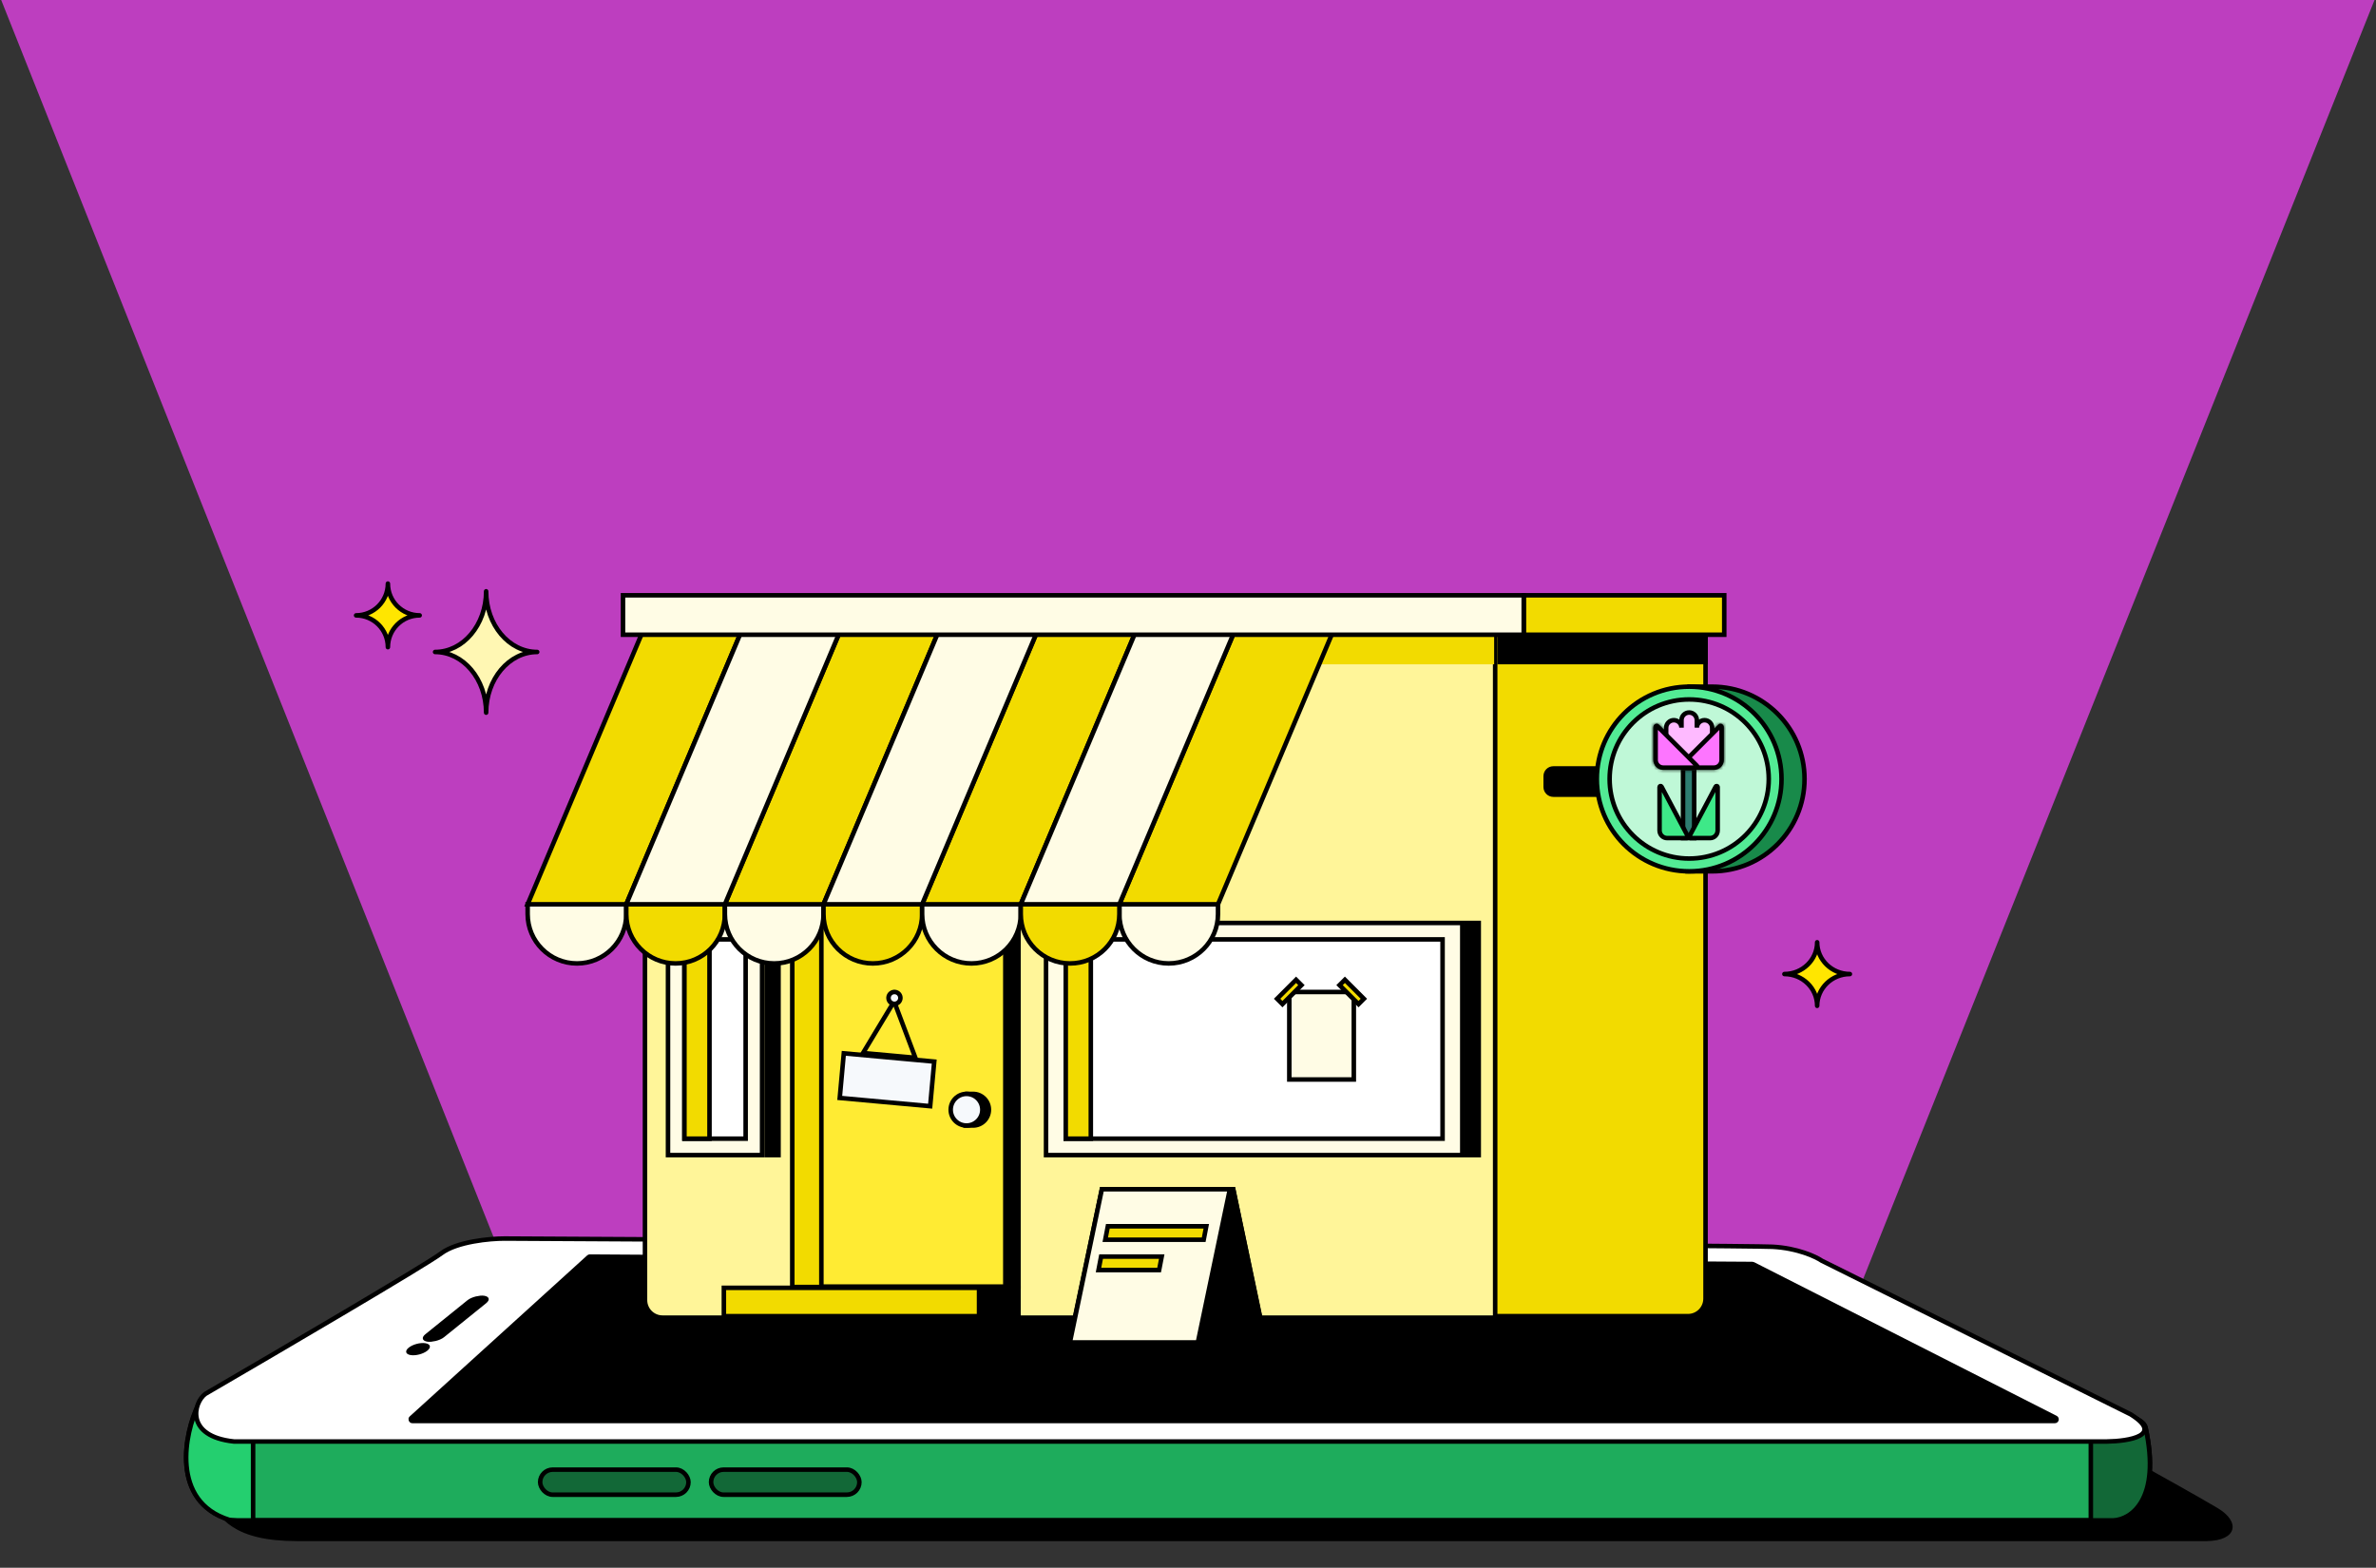 <svg width="788" height="520" viewBox="0 0 788 520" fill="none" xmlns="http://www.w3.org/2000/svg">
<rect x="0" y="0" width="788" height="520" fill="#333333" stroke="none"/>
<path d="M0 -1L787.914 -1L598.047 473.918L189.005 473.918L0 -1Z" fill="#BD3EBF"/>
<path d="M98.489 511.162L731.807 511.162C742.01 511.02 743.087 504.77 735.544 500.244C729.137 496.4 711.192 486.451 711.192 486.451C711.192 486.451 60.431 478.886 69.122 496.653C72.54 503.64 77.585 511.162 98.489 511.162Z" fill="black"/>
<path d="M76.031 504.012C56.409 497.907 61.28 474.97 65.731 465.977C279.123 458.437 706.342 449.505 711.574 473.488C716.807 497.471 706.669 504.011 700.946 504.284H82.205C82.205 504.284 79.944 504.31 78.662 504.284C77.629 504.263 76.031 504.012 76.031 504.012Z" fill="#1EAC5C" stroke="black" stroke-width="1.5"/>
<path d="M64.869 468.132L73.211 471.581L83.84 472.671V501.014L83.619 504.338L75.645 503.907L71.335 501.967L66.809 498.304L63.576 493.562L61.852 487.312V479.338L62.93 473.52L64.869 468.132Z" fill="#24CF6F"/>
<path d="M711.751 473.761L702.757 477.304L693.219 477.849V504.012H701.94L705.373 502.83L709.026 500.196L711.751 494.473L712.7 489.683L712.841 484.662L711.751 473.761Z" fill="#126837"/>
<path d="M76.076 504.123C56.454 498.019 61.28 475.187 65.731 466.193C279.123 458.653 706.342 449.506 711.575 473.489C716.807 497.472 706.669 504.012 700.946 504.285H82.205C82.205 504.285 79.944 504.311 78.662 504.285C77.63 504.264 76.076 504.123 76.076 504.123Z" stroke="black" stroke-width="1.5"/>
<path d="M77.585 478.121C61.233 476.377 64.223 465.13 68.129 462.314C92.021 448.415 141.112 419.636 146.345 415.711C151.578 411.787 162.515 410.806 167.33 410.806C304.05 411.532 579.561 413.095 587.846 413.531C596.131 413.967 602.199 416.801 604.198 418.164L706.669 469.127C717.789 476.104 706.033 478.03 698.766 478.121H77.585Z" fill="white" stroke="black" stroke-width="1.5"/>
<circle cx="1.635" cy="1.635" r="2.385" transform="matrix(0.778 -0.628 0.987 0.158 135.755 448.261)" fill="black" stroke="black" stroke-width="1.5"/>
<rect x="-1.324" y="0.352" width="22.757" height="4.77" rx="2.385" transform="matrix(0.778 -0.628 0.987 0.158 140.629 443.276)" fill="black" stroke="black" stroke-width="1.5"/>
<path d="M136.387 470.359L195.243 416.945C195.345 416.853 195.477 416.802 195.613 416.803L581.176 419.254C581.261 419.254 581.344 419.274 581.42 419.313L681.747 470.277C682.258 470.537 682.073 471.308 681.5 471.308H136.753C136.255 471.308 136.018 470.694 136.387 470.359Z" fill="black" stroke="black" stroke-width="1.5"/>
<rect x="179.14" y="487.453" width="49.191" height="8.311" rx="4.156" fill="#126837" stroke="black" stroke-width="1.5"/>
<rect x="235.824" y="487.453" width="49.191" height="8.311" rx="4.156" fill="#126837" stroke="black" stroke-width="1.5"/>
<line x1="83.938" y1="478.046" x2="83.938" y2="503.907" stroke="black" stroke-width="1.5"/>
<line x1="693.424" y1="478.12" x2="693.424" y2="504.283" stroke="black" stroke-width="1.5"/>
<path d="M139.185 204.111C133.365 204.111 128.643 208.828 128.643 214.653C128.643 208.834 123.926 204.111 118.101 204.111C123.92 204.111 128.643 199.395 128.643 193.569C128.643 199.389 133.36 204.111 139.185 204.111Z" fill="#FFE600" stroke="black" stroke-width="1.5" stroke-miterlimit="10" stroke-linejoin="round"/>
<path d="M613.52 323.074C607.524 323.074 602.659 327.791 602.659 333.616C602.659 327.797 597.799 323.074 591.797 323.074C597.793 323.074 602.659 318.358 602.659 312.532C602.659 318.352 607.519 323.074 613.52 323.074Z" fill="#FFE600" stroke="black" stroke-width="1.5" stroke-miterlimit="10" stroke-linejoin="round"/>
<path d="M178.158 216.251C168.811 216.251 161.227 225.255 161.227 236.376C161.227 225.266 153.651 216.251 144.296 216.251C153.642 216.251 161.227 207.246 161.227 196.125C161.227 207.235 168.802 216.251 178.158 216.251Z" fill="#FFF7B3" stroke="black" stroke-width="1.5" stroke-miterlimit="10" stroke-linejoin="round"/>
<path d="M565.644 209.102H283.681V436.553H559.835C563.043 436.553 565.644 433.952 565.644 430.743V209.102Z" fill="#F2DB00" stroke="black" stroke-width="1.5"/>
<path d="M213.907 209.588H495.871V437.039H219.717C216.508 437.039 213.907 434.438 213.907 431.23V209.588Z" fill="#FFF599" stroke="black" stroke-width="1.5"/>
<path d="M512.633 257.421C512.633 256.024 513.766 254.892 515.163 254.892H534.876V263.567H515.163C513.766 263.567 512.633 262.435 512.633 261.037V257.421Z" fill="black" stroke="black" stroke-width="1.5"/>
<path d="M598.471 258.381C598.471 275.294 584.76 289.006 567.847 289.006H567.827H567.808H567.788H567.769H567.749H567.73H567.71H567.691H567.671H567.651H567.631H567.612H567.592H567.572H567.552H567.532H567.512H567.492H567.471H567.451H567.431H567.411H567.39H567.37H567.35H567.329H567.309H567.288H567.267H567.247H567.226H567.206H567.185H567.164H567.143H567.122H567.101H567.081H567.06H567.039H567.018H566.996H566.975H566.954H566.933H566.912H566.891H566.869H566.848H566.827H566.805H566.784H566.762H566.741H566.719H566.698H566.676H566.655H566.633H566.611H566.59H566.568H566.546H566.525H566.503H566.481H566.459H566.437H566.415H566.393H566.371H566.349H566.327H566.305H566.283H566.261H566.239H566.217H566.195H566.173H566.15H566.128H566.106H566.084H566.061H566.039H566.017H565.994H565.972H565.949H565.927H565.905H565.882H565.86H565.837H565.815H565.792H565.77H565.747H565.724H565.702H565.679H565.657H565.634H565.611H565.589H565.566H565.543H565.521H565.498H565.475H565.452H565.43H565.407H565.384H565.361H565.339H565.316H565.293H565.27H565.247H565.224H565.202H565.179H565.156H565.133H565.11H565.087H565.064H565.041H565.019H564.996H564.973H564.95H564.927H564.904H564.881H564.858H564.835H564.812H564.789H564.766H564.743H564.72H564.698H564.675H564.652H564.629H564.606H564.583H564.56H564.537H564.514H564.491H564.468H564.445H564.422H564.399H564.376H564.353H564.331H564.308H564.285H564.262H564.239H564.216H564.193H564.17H564.148H564.125H564.102H564.079H564.056H564.033H564.011H563.988H563.965H563.942H563.919H563.897H563.874H563.851H563.828H563.806H563.783H563.76H563.738H563.715H563.692H563.67H563.647H563.625H563.602H563.579H563.557H563.534H563.512H563.489H563.467H563.444H563.422H563.4H563.377H563.355H563.332H563.31H563.288H563.265H563.243H563.221H563.199H563.177H563.154H563.132H563.11H563.088H563.066H563.044H563.022H563H562.978H562.956H562.934H562.912H562.89H562.868H562.846H562.824H562.803H562.781H562.759H562.737H562.716H562.694H562.673H562.651H562.629H562.608H562.586H562.565H562.544H562.522H562.501H562.479H562.458H562.437H562.416H562.395H562.373H562.352H562.331H562.31H562.289H562.268H562.247H562.226H562.206H562.185H562.164H562.143H562.122H562.102H562.081H562.061H562.04H562.02H561.999H561.979H561.958H561.938H561.918H561.897H561.877H561.857H561.837H561.817H561.797H561.777H561.757H561.737H561.717H561.697H561.678H561.658H561.638H561.619H561.599H561.58H561.56H561.541H561.521H561.502H561.483H561.463H561.444H561.425H561.406H561.387H561.368H561.349H561.33H561.312H561.293H561.274H561.255H561.237H561.218H561.2H561.181H561.163H561.145H561.126H561.108H561.09H561.072H561.054H561.036H561.018H561H560.982H560.965H560.947H560.929H560.912H560.894H560.877H560.86H560.842H560.825H560.808H560.791H560.774H560.757H560.74H560.723H560.706H560.689H560.673H560.656H560.64H560.623H560.607H560.59H560.574H560.558H560.542H560.526H560.51H560.494H560.478H560.462H560.446H560.431H560.415H560.4H560.384H560.369H560.354H560.338H560.323H560.308H560.293H560.278H560.263H560.249H560.234H560.219H560.205H560.19H560.176H560.162H560.147H560.133H560.119H560.105H560.091H560.077H560.064H560.05H560.036H560.023H560.009H559.996H559.983H559.969H559.956H559.943H559.93H559.917H559.905H559.892H559.879H559.867H559.854H559.842H559.83H559.818H559.805H559.793H559.781H559.77H559.758H559.746H559.735H559.723H559.712H559.7H559.689H559.678H559.667H559.656H559.645H559.634H559.624H559.613H559.602H559.592H559.582H559.571H559.561H559.551H559.541H559.532H559.522H559.512H559.503H559.493H559.484H559.474H559.465H559.456H559.447H559.438H559.429H559.421H559.412H559.404H559.395H559.387H559.379H559.371H559.363H559.355H559.347H559.339H559.332H559.324H559.317H559.31H559.302H559.295H559.288H559.282H559.275H559.268H559.262H559.255H559.249H559.243H559.237H559.231H559.225H559.219H559.213H559.208H559.202H559.197H559.192H559.191C546.849 285.055 537.222 272.054 537.222 258.381C537.222 252.656 540.455 246.303 545.004 240.666C549.488 235.109 555.154 230.369 559.94 227.756L560.26 227.756L561.784 227.756L567.847 227.756C584.76 227.756 598.471 241.467 598.471 258.381Z" fill="#188A4A" stroke="black" stroke-width="1.5"/>
<circle cx="560.218" cy="258.381" r="30.625" fill="#53EB95" stroke="black" stroke-width="1.5"/>
<circle cx="560.219" cy="258.381" r="26.385" fill="#BFF8D7" stroke="black" stroke-width="1.5"/>
<rect x="558.181" y="254.81" width="3.694" height="23.171" fill="#2E7D71" stroke="black" stroke-width="1.5"/>
<mask id="path-25-inside-1_1114_66753" fill="white">
<path fill-rule="evenodd" clip-rule="evenodd" d="M550.205 240.349C549.516 239.66 548.338 240.148 548.338 241.122V252.082C548.338 253.894 549.807 255.362 551.618 255.362H557.469H562.579H568.43C570.241 255.362 571.71 253.894 571.71 252.082V241.122C571.71 240.148 570.532 239.66 569.843 240.349L560.024 250.168L550.205 240.349Z"/>
</mask>
<path fill-rule="evenodd" clip-rule="evenodd" d="M550.205 240.349C549.516 239.66 548.338 240.148 548.338 241.122V252.082C548.338 253.894 549.807 255.362 551.618 255.362H557.469H562.579H568.43C570.241 255.362 571.71 253.894 571.71 252.082V241.122C571.71 240.148 570.532 239.66 569.843 240.349L560.024 250.168L550.205 240.349Z" fill="#94F2BD"/>
<path d="M550.205 240.349L551.265 239.288L550.205 240.349ZM569.843 240.349L570.904 241.409L570.904 241.409L569.843 240.349ZM560.024 250.168L558.963 251.229L560.024 252.289L561.085 251.229L560.024 250.168ZM549.838 241.122C549.838 241.484 549.4 241.666 549.144 241.409L551.265 239.288C549.632 237.654 546.838 238.811 546.838 241.122H549.838ZM549.838 252.082V241.122H546.838V252.082H549.838ZM551.618 253.862C550.635 253.862 549.838 253.065 549.838 252.082H546.838C546.838 254.722 548.978 256.862 551.618 256.862V253.862ZM557.469 253.862H551.618V256.862H557.469V253.862ZM557.469 256.862H562.579V253.862H557.469V256.862ZM562.579 256.862H568.43V253.862H562.579V256.862ZM568.43 256.862C571.07 256.862 573.21 254.722 573.21 252.082H570.21C570.21 253.065 569.413 253.862 568.43 253.862V256.862ZM573.21 252.082V241.122H570.21V252.082H573.21ZM573.21 241.122C573.21 238.811 570.416 237.654 568.783 239.288L570.904 241.409C570.648 241.666 570.21 241.484 570.21 241.122H573.21ZM568.783 239.288L558.963 249.107L561.085 251.229L570.904 241.409L568.783 239.288ZM549.144 241.409L558.963 251.229L561.085 249.107L551.265 239.288L549.144 241.409Z" fill="black" mask="url(#path-25-inside-1_1114_66753)"/>
<path fill-rule="evenodd" clip-rule="evenodd" d="M557.67 238.875C557.67 237.47 558.809 236.331 560.214 236.331C561.619 236.331 562.758 237.47 562.758 238.875V241.343C562.797 239.973 563.921 238.874 565.301 238.874C566.706 238.874 567.845 240.013 567.845 241.418V249.05C567.845 250.455 566.706 251.594 565.301 251.594C563.913 251.594 562.786 250.483 562.757 249.103C562.729 250.484 561.601 251.594 560.214 251.594C558.824 251.594 557.695 250.48 557.67 249.096C557.646 250.48 556.516 251.594 555.127 251.594C553.722 251.594 552.583 250.455 552.583 249.05V241.418C552.583 240.013 553.722 238.874 555.127 238.874C556.51 238.874 557.635 239.978 557.67 241.353V238.875Z" fill="#FEBAFF"/>
<path d="M562.758 241.343H562.008L563.507 241.365L562.758 241.343ZM562.757 249.103L563.507 249.088L562.007 249.088L562.757 249.103ZM557.67 249.096L558.42 249.083L556.921 249.083L557.67 249.096ZM557.67 241.353L556.92 241.372L558.42 241.353H557.67ZM560.214 235.581C558.395 235.581 556.92 237.056 556.92 238.875H558.42C558.42 237.884 559.223 237.081 560.214 237.081V235.581ZM563.508 238.875C563.508 237.056 562.033 235.581 560.214 235.581V237.081C561.205 237.081 562.008 237.884 562.008 238.875H563.508ZM563.508 241.343V238.875H562.008V241.343H563.508ZM563.507 241.365C563.535 240.399 564.328 239.624 565.301 239.624V238.124C563.514 238.124 562.059 239.547 562.008 241.321L563.507 241.365ZM565.301 239.624C566.291 239.624 567.095 240.427 567.095 241.418H568.595C568.595 239.599 567.12 238.124 565.301 238.124V239.624ZM567.095 241.418V249.05H568.595V241.418H567.095ZM567.095 249.05C567.095 250.041 566.291 250.844 565.301 250.844V252.344C567.12 252.344 568.595 250.869 568.595 249.05H567.095ZM565.301 250.844C564.323 250.844 563.527 250.061 563.507 249.088L562.007 249.119C562.044 250.906 563.504 252.344 565.301 252.344V250.844ZM560.214 252.344C562.01 252.344 563.471 250.906 563.507 249.118L562.007 249.088C561.988 250.061 561.192 250.844 560.214 250.844V252.344ZM556.921 249.11C556.952 250.902 558.414 252.344 560.214 252.344V250.844C559.234 250.844 558.438 250.059 558.42 249.083L556.921 249.11ZM555.127 252.344C556.926 252.344 558.388 250.901 558.42 249.11L556.921 249.083C556.903 250.058 556.107 250.844 555.127 250.844V252.344ZM551.833 249.05C551.833 250.869 553.308 252.344 555.127 252.344V250.844C554.136 250.844 553.333 250.041 553.333 249.05H551.833ZM551.833 241.418V249.05H553.333V241.418H551.833ZM555.127 238.124C553.308 238.124 551.833 239.599 551.833 241.418H553.333C553.333 240.427 554.136 239.624 555.127 239.624V238.124ZM558.42 241.334C558.375 239.553 556.918 238.124 555.127 238.124V239.624C556.102 239.624 556.896 240.403 556.92 241.372L558.42 241.334ZM556.92 238.875V241.353H558.42V238.875H556.92Z" fill="black"/>
<path d="M570.966 241.116C570.966 240.81 570.596 240.657 570.38 240.873L557.233 254.02C557.017 254.237 557.17 254.606 557.476 254.606H568.436C569.833 254.606 570.966 253.474 570.966 252.077V241.116Z" fill="#FD75FF" stroke="black" stroke-width="1.5"/>
<path d="M549.088 241.116C549.088 240.81 549.458 240.657 549.674 240.873L562.822 254.02C563.038 254.237 562.885 254.606 562.579 254.606H551.618C550.221 254.606 549.088 253.474 549.088 252.077V241.116Z" fill="#FD75FF" stroke="black" stroke-width="1.5"/>
<path d="M569.665 261.058C569.665 260.7 569.186 260.581 569.018 260.897L560.241 277.476C560.12 277.705 560.286 277.98 560.545 277.98H567.135C568.532 277.98 569.665 276.847 569.665 275.45V261.058Z" fill="#3EE888" stroke="black" stroke-width="1.5"/>
<path d="M550.393 261.058C550.393 260.7 550.873 260.581 551.04 260.897L559.817 277.476C559.938 277.705 559.772 277.98 559.514 277.98H552.923C551.526 277.98 550.393 276.847 550.393 275.45V261.058Z" fill="#3EE888" stroke="black" stroke-width="1.5"/>
<rect x="346.919" y="306.13" width="138.051" height="76.998" fill="#FFFCE5" stroke="black" stroke-width="1.5"/>
<rect x="486.469" y="306.13" width="3.951" height="76.998" fill="black" stroke="black" stroke-width="1.5"/>
<rect x="254.247" y="306.13" width="3.951" height="76.998" fill="black" stroke="black" stroke-width="1.5"/>
<rect x="221.542" y="306.13" width="31.207" height="76.998" fill="#FFFCE5" stroke="black" stroke-width="1.5"/>
<rect x="226.988" y="311.581" width="20.305" height="66.095" fill="white" stroke="black" stroke-width="1.5"/>
<rect x="353.46" y="311.581" width="124.968" height="66.095" fill="white" stroke="black" stroke-width="1.5"/>
<rect x="-0.75" y="0.75" width="8.312" height="66.095" transform="matrix(-1 0 0 1 361.021 310.831)" fill="#F2DB00" stroke="black" stroke-width="1.5"/>
<rect x="-0.75" y="0.75" width="8.312" height="66.095" transform="matrix(-1 0 0 1 234.554 310.831)" fill="#F2DB00" stroke="black" stroke-width="1.5"/>
<rect x="268.421" y="306.132" width="69.366" height="120.607" fill="black" stroke="black" stroke-width="1.5"/>
<rect x="262.966" y="306.132" width="70.456" height="120.607" fill="#FFEB33" stroke="black" stroke-width="1.5"/>
<path d="M327.973 368.073C327.973 370.97 325.624 373.319 322.726 373.319H322.722H322.717H322.712H322.708H322.703H322.698H322.693H322.688H322.683H322.679H322.674H322.669H322.664H322.659H322.653H322.648H322.643H322.638H322.633H322.628H322.622H322.617H322.612H322.607H322.601H322.596H322.59H322.585H322.579H322.574H322.568H322.563H322.557H322.552H322.546H322.54H322.535H322.529H322.523H322.517H322.512H322.506H322.5H322.494H322.488H322.482H322.476H322.47H322.464H322.458H322.452H322.446H322.44H322.434H322.428H322.421H322.415H322.409H322.403H322.397H322.39H322.384H322.378H322.371H322.365H322.358H322.352H322.346H322.339H322.333H322.326H322.32H322.313H322.306H322.3H322.293H322.287H322.28H322.273H322.267H322.26H322.253H322.246H322.24H322.233H322.226H322.219H322.212H322.206H322.199H322.192H322.185H322.178H322.171H322.164H322.157H322.15H322.143H322.136H322.129H322.122H322.115H322.108H322.101H322.093H322.086H322.079H322.072H322.065H322.057H322.05H322.043H322.036H322.029H322.021H322.014H322.007H321.999H321.992H321.985H321.977H321.97H321.963H321.955H321.948H321.94H321.933H321.925H321.918H321.91H321.903H321.895H321.888H321.88H321.873H321.865H321.858H321.85H321.843H321.835H321.828H321.82H321.812H321.805H321.797H321.789H321.782H321.774H321.767H321.759H321.751H321.743H321.736H321.728H321.72H321.713H321.705H321.697H321.689H321.682H321.674H321.666H321.658H321.651H321.643H321.635H321.627H321.62H321.612H321.604H321.596H321.588H321.581H321.573H321.565H321.557H321.549H321.541H321.534H321.526H321.518H321.51H321.502H321.494H321.486H321.479H321.471H321.463H321.455H321.447H321.439H321.431H321.423H321.416H321.408H321.4H321.392H321.384H321.376H321.368H321.36H321.353H321.345H321.337H321.329H321.321H321.313H321.305H321.297H321.29H321.282H321.274H321.266H321.258H321.25H321.242H321.235H321.227H321.219H321.211H321.203H321.195H321.187H321.18H321.172H321.164H321.156H321.148H321.14H321.133H321.125H321.117H321.109H321.101H321.094H321.086H321.078H321.07H321.063H321.055H321.047H321.039H321.032H321.024H321.016H321.008H321.001H320.993H320.985H320.978H320.97H320.962H320.955H320.947H320.939H320.932H320.924H320.916H320.909H320.901H320.894H320.886H320.879H320.871H320.863H320.856H320.848H320.841H320.833H320.826H320.818H320.811H320.803H320.796H320.789H320.781H320.774H320.766H320.759H320.752H320.744H320.737H320.73H320.722H320.715H320.708H320.7H320.693H320.686H320.679H320.671H320.664H320.657H320.65H320.643H320.635H320.628H320.621H320.614H320.607H320.6H320.593H320.586H320.579H320.572H320.565H320.558H320.551H320.544H320.537H320.53H320.523H320.517H320.51H320.503H320.496H320.489H320.482H320.476H320.469H320.462H320.456H320.449H320.442H320.436H320.429H320.422H320.416H320.409H320.403H320.396H320.39H320.383H320.377H320.37H320.364H320.358H320.351H320.345H320.339H320.332H320.326H320.32H320.314H320.308H320.301H320.295H320.289H320.283H320.277H320.271H320.265H320.259H320.253H320.247H320.241H320.235H320.229H320.223H320.217H320.212H320.206H320.2H320.194H320.189H320.183H320.177H320.172H320.166H320.161H320.155H320.15H320.144H320.139H320.133H320.128H320.123H320.117H320.112H320.107H320.101H320.096H320.091H320.086H320.081H320.076H320.07H320.065H320.06H320.055H320.051H320.046H320.041H320.036H320.031H320.026H320.021H320.017H320.012H320.007H320.003H319.998H319.994H319.989H319.985H319.98H319.976H319.971H319.967H319.963H319.958H319.954H319.95H319.946H319.941H319.937H319.933H319.929H319.925H319.921H319.917H319.913H319.909H319.906H319.902H319.898H319.894H319.891H319.887H319.883H319.881C318.22 372.567 317.48 370.473 317.48 368.073C317.48 365.783 318.562 363.607 320.308 362.826L320.447 362.826L321.146 362.826L322.726 362.826C325.624 362.826 327.973 365.175 327.973 368.073Z" fill="black" stroke="black" stroke-width="1.5"/>
<circle cx="320.546" cy="368.073" r="5.246" fill="#F6F9FC" stroke="black" stroke-width="1.5"/>
<rect x="325.108" y="427.15" width="12.673" height="9.402" fill="black" stroke="black" stroke-width="1.5"/>
<rect x="-0.75" y="0.75" width="9.645" height="120.664" transform="matrix(-1 0 0 1 271.656 305.466)" fill="#F2DB00" stroke="black" stroke-width="1.5"/>
<rect x="279.848" y="349.374" width="30.117" height="14.854" transform="rotate(5.212 279.848 349.374)" fill="#F6F9FC" stroke="black" stroke-width="1.5"/>
<path d="M286.222 349.269L296.535 332.162L303.583 350.853L286.222 349.269Z" stroke="black" stroke-width="1.5"/>
<circle cx="296.648" cy="330.993" r="1.976" transform="rotate(5.212 296.648 330.993)" fill="#F6F9FC" stroke="black" stroke-width="1.5"/>
<rect x="240.072" y="427.15" width="84.629" height="9.402" fill="#F2DB00" stroke="black" stroke-width="1.5"/>
<path d="M379.959 458.117L366.556 394.45H409.001L422.404 458.117" stroke="black" stroke-width="1.5"/>
<path d="M408.996 394.45H366.551L377.162 445.272H419.607L408.996 394.45Z" fill="black" stroke="black" stroke-width="1.5"/>
<path d="M394.478 458.117L407.881 394.45H365.437L352.033 458.117" stroke="black" stroke-width="1.5"/>
<path d="M365.438 394.45H407.883L397.272 445.272H354.827L365.438 394.45Z" fill="#FFFCE5" stroke="black" stroke-width="1.5"/>
<path d="M367.415 406.735H400.064L399.205 411.203H366.555L367.415 406.735Z" fill="#F2DB00" stroke="black" stroke-width="1.5"/>
<path d="M365.178 416.789H385.284L384.425 421.257H364.319L365.178 416.789Z" fill="#F2DB00" stroke="black" stroke-width="1.5"/>
<rect x="427.597" y="329.024" width="21.395" height="29.027" fill="#FFFCE5" stroke="black" stroke-width="1.5"/>
<rect x="423.544" y="331.274" width="8.907" height="2.516" transform="rotate(-45 423.544 331.274)" fill="#F2DB00" stroke="black" stroke-width="1.5"/>
<rect x="-1.061" y="-4.47035e-08" width="8.907" height="2.516" transform="matrix(-0.707 -0.707 -0.707 0.707 451.583 330.524)" fill="#F2DB00" stroke="black" stroke-width="1.5"/>
<rect x="496.619" y="210.53" width="69.776" height="9.812" fill="black"/>
<rect x="426.845" y="210.53" width="68.685" height="9.812" fill="#F2DB00"/>
<rect x="505.34" y="197.448" width="66.505" height="13.083" fill="#F2DB00" stroke="black" stroke-width="1.5"/>
<path d="M174.996 299.932H207.704V303.202C207.704 312.234 200.382 319.556 191.35 319.556C182.318 319.556 174.996 312.234 174.996 303.202V299.932Z" fill="#FFFCE5" stroke="black" stroke-width="1.5"/>
<path d="M207.706 299.932H240.413V303.202C240.413 312.234 233.091 319.556 224.059 319.556C215.027 319.556 207.706 312.234 207.706 303.202V299.932Z" fill="#F2DB00" stroke="black" stroke-width="1.5"/>
<path d="M240.414 299.932H273.121V303.202C273.121 312.234 265.799 319.556 256.767 319.556C247.735 319.556 240.414 312.234 240.414 303.202V299.932Z" fill="#FFFCE5" stroke="black" stroke-width="1.5"/>
<path d="M273.116 299.932H305.824V303.202C305.824 312.234 298.502 319.556 289.47 319.556C280.438 319.556 273.116 312.234 273.116 303.202V299.932Z" fill="#F2DB00" stroke="black" stroke-width="1.5"/>
<path d="M305.826 299.932H338.533V303.202C338.533 312.234 331.211 319.556 322.179 319.556C313.147 319.556 305.826 312.234 305.826 303.202V299.932Z" fill="#FFFCE5" stroke="black" stroke-width="1.5"/>
<path d="M371.243 299.932H403.95V303.202C403.95 312.234 396.628 319.556 387.597 319.556C378.565 319.556 371.243 312.234 371.243 303.202V299.932Z" fill="#FFFCE5" stroke="black" stroke-width="1.5"/>
<path d="M338.533 299.932H371.241V303.202C371.241 312.234 363.919 319.556 354.887 319.556C345.855 319.556 338.533 312.234 338.533 303.202V299.932Z" fill="#F2DB00" stroke="black" stroke-width="1.5"/>
<path d="M213.155 209.442H245.862L207.704 299.933H174.996L213.155 209.442Z" fill="#F2DB00" stroke="black" stroke-width="1.5"/>
<path d="M278.572 209.442H311.279L273.121 299.933H240.414L278.572 209.442Z" fill="#F2DB00" stroke="black" stroke-width="1.5"/>
<path d="M343.984 209.442H376.692L338.533 299.933H305.826L343.984 209.442Z" fill="#F2DB00" stroke="black" stroke-width="1.5"/>
<path d="M409.401 209.442H442.109L403.95 299.933H371.243L409.401 209.442Z" fill="#F2DB00" stroke="black" stroke-width="1.5"/>
<path d="M245.864 209.442H278.571L240.413 299.933H207.706L245.864 209.442Z" fill="#FFFCE5" stroke="black" stroke-width="1.5"/>
<path d="M311.275 209.442H343.982L305.824 299.933H273.116L311.275 209.442Z" fill="#FFFCE5" stroke="black" stroke-width="1.5"/>
<path d="M376.692 209.442H409.399L371.241 299.933H338.533L376.692 209.442Z" fill="#FFFCE5" stroke="black" stroke-width="1.5"/>
<rect x="206.616" y="197.448" width="298.727" height="13.083" fill="#FFFCE5" stroke="black" stroke-width="1.5"/>
</svg>
